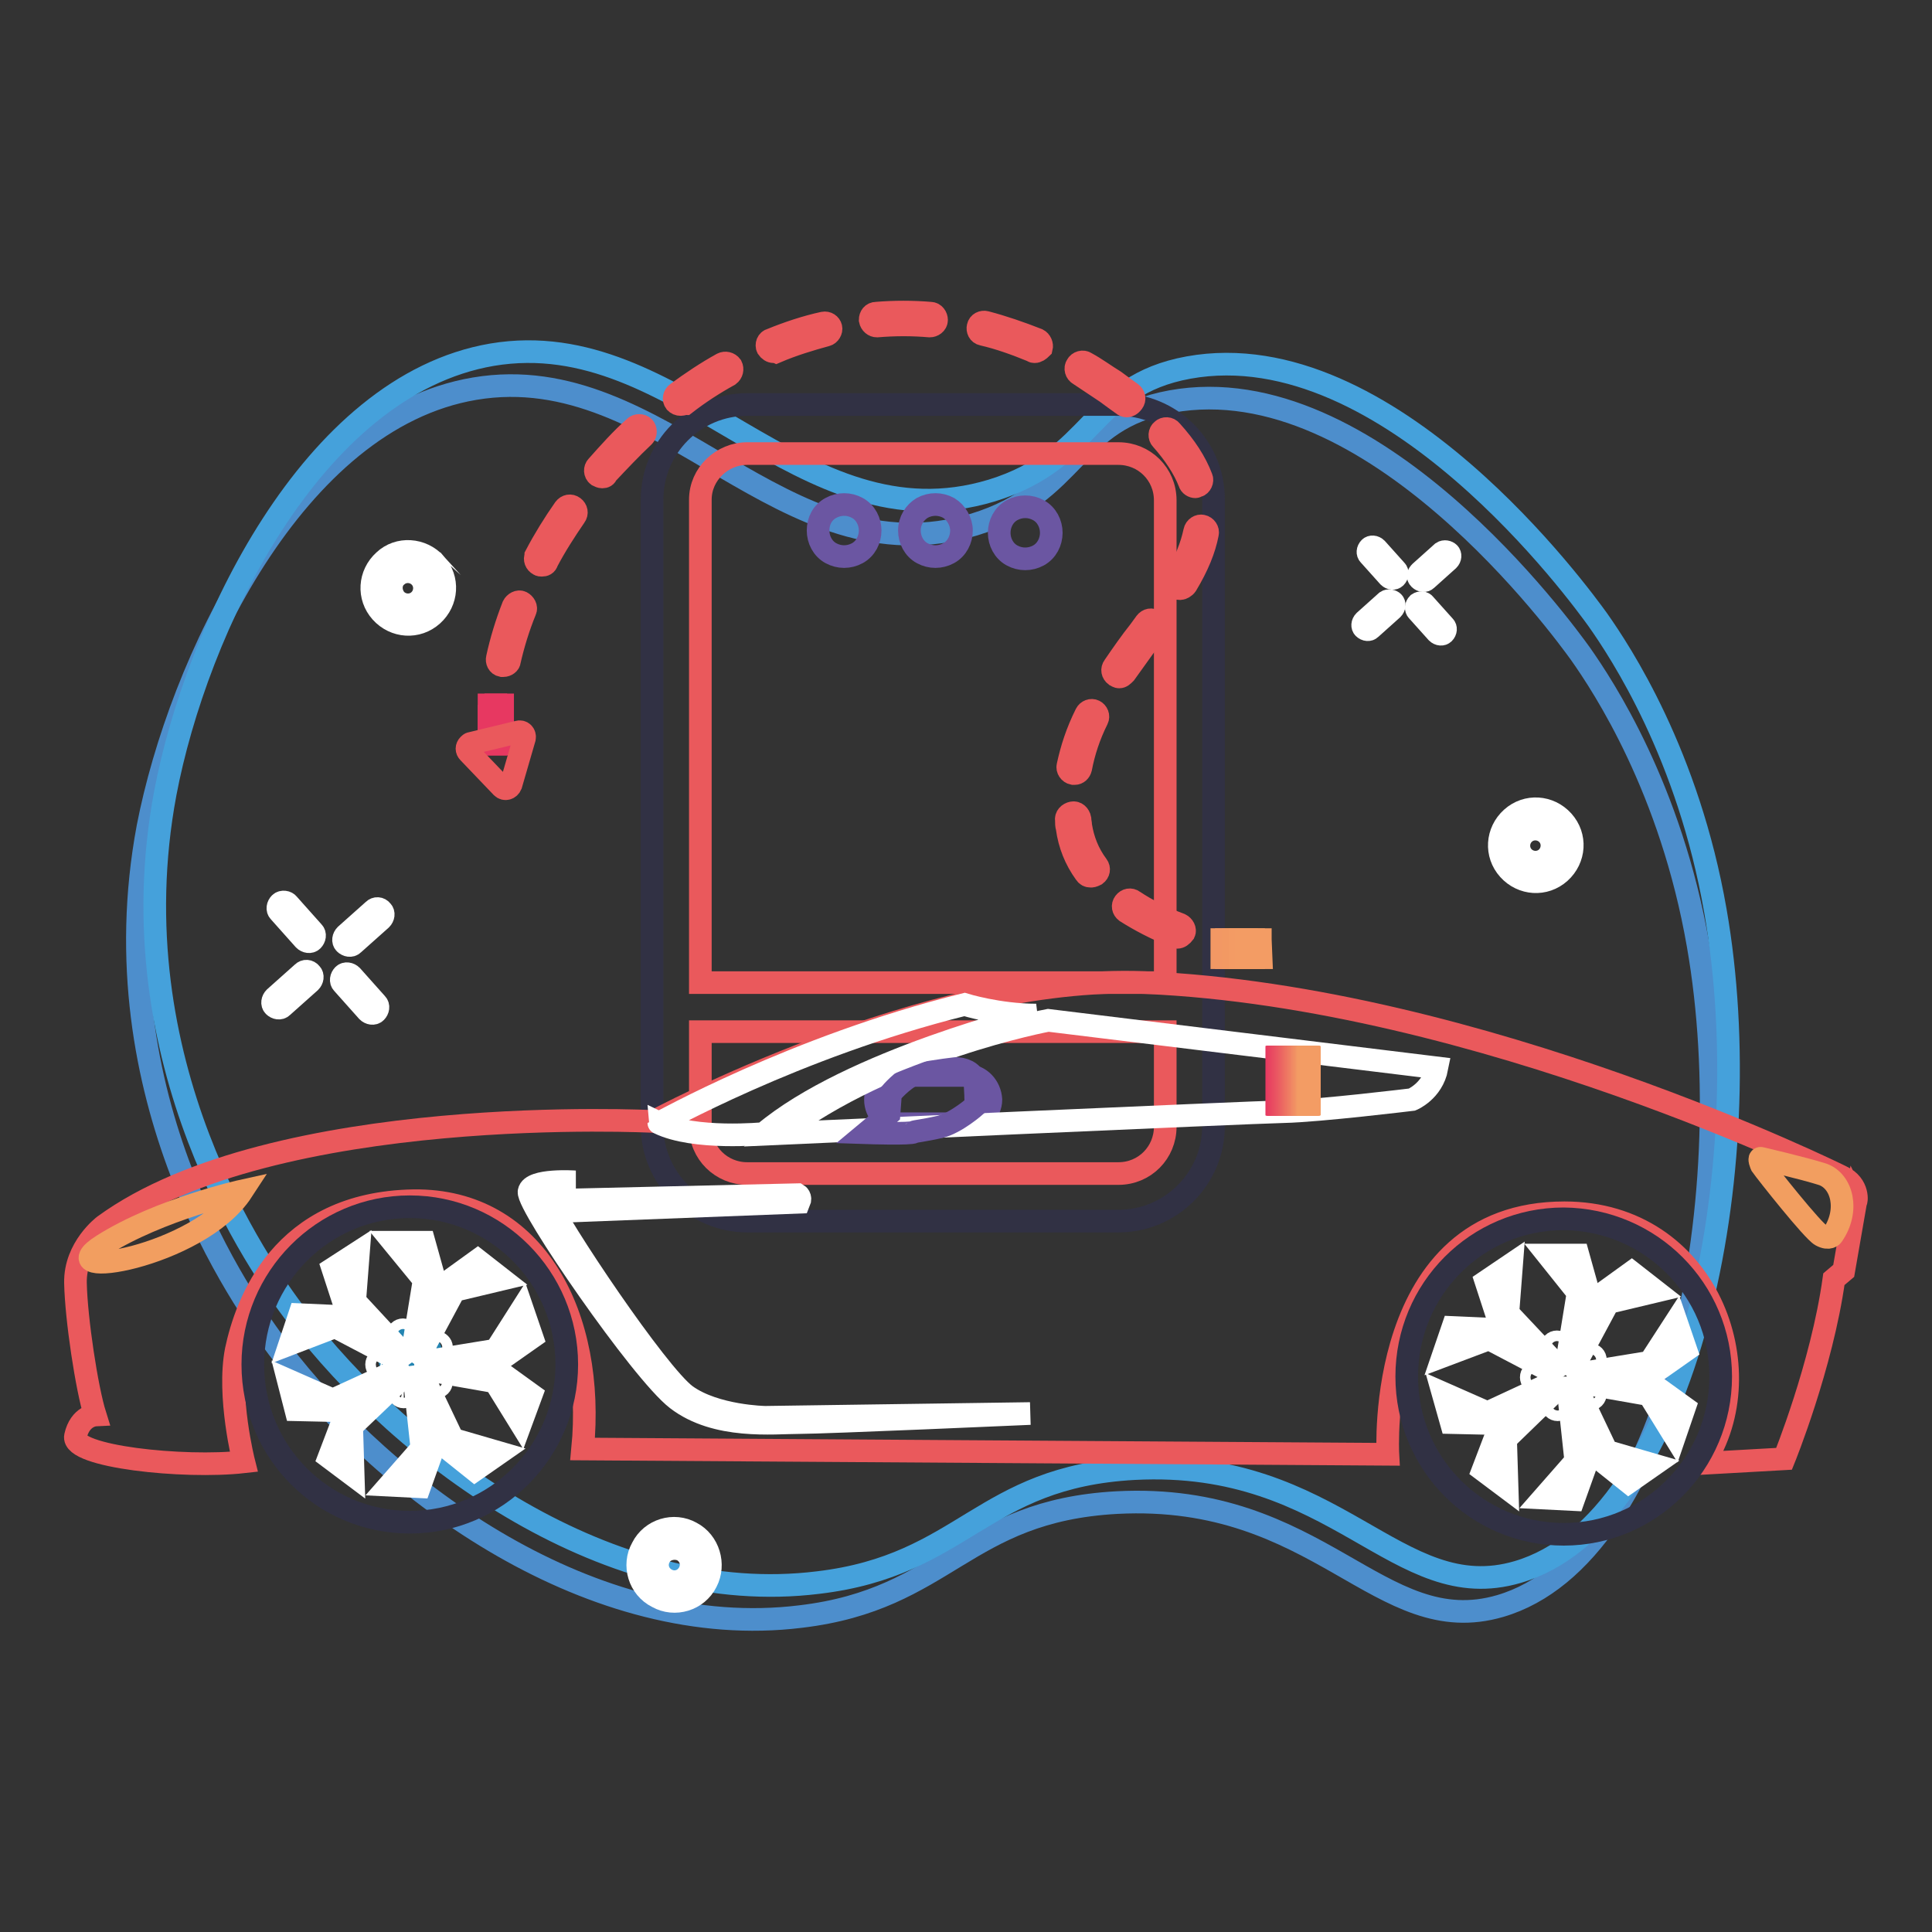 <?xml version="1.0" encoding="utf-8"?>
<!-- Svg Vector Icons : http://www.onlinewebfonts.com/icon -->
<!DOCTYPE svg PUBLIC "-//W3C//DTD SVG 1.1//EN" "http://www.w3.org/Graphics/SVG/1.1/DTD/svg11.dtd">
<svg version="1.1" xmlns="http://www.w3.org/2000/svg" xmlns:xlink="http://www.w3.org/1999/xlink" x="0px" y="0px" viewBox="0 0 256 256" enable-background="new 0 0 256 256" xml:space="preserve">
<rect x="0" y="0" width="256" height="256" fill="#333333" stroke="none"/>
<g> <path stroke-width="3" fill-opacity="0" stroke="#4d8ecc"  d="M198.8,212.8c-16,4.7-23.9-15.1-50.8-13.7c-20.3,1.1-22.5,12.8-41.9,15.1c-27.5,3.4-54.7-16.4-69.2-35.5 c-4.6-6.1-24-33.3-17.3-69.1C23.8,88,39,55.5,62.9,51.5c25-4.2,40.7,25.7,66.2,18c13.7-4.2,12.9-13.9,26.1-16.3 c26.6-4.8,52.1,30.5,54.2,33.4c3.1,4.4,12,17.9,15.6,38.6C231,159.5,221.3,206.2,198.8,212.8z"/> <path stroke-width="3" fill-opacity="0" stroke="#45a1db"  d="M201.1,208.3c-16,4.7-23.9-15.1-50.8-13.7c-20.3,1.1-22.5,12.8-41.9,15.1c-27.5,3.4-54.7-16.4-69.2-35.5 c-4.6-6.1-24-33.3-17.3-69.1C26,83.5,41.2,51.1,65.2,47c25-4.2,40.7,25.7,66.2,18c13.7-4.2,12.9-13.9,26.1-16.3 c26.6-4.8,52.1,30.5,54.2,33.4c3.1,4.4,12,17.9,15.6,38.6C233.3,155,223.6,201.7,201.1,208.3z"/> <path stroke-width="3" fill-opacity="0" stroke="#313144"  d="M148.2,53.6H99c-7,0-12.6,5.7-12.6,12.6v83c0,6.9,5.7,12.6,12.6,12.6h49.2c7,0,12.6-5.7,12.6-12.6V66.2 C160.8,59.2,155.2,53.6,148.2,53.6z"/> <path stroke-width="3" fill-opacity="0" stroke="#ea595c"  d="M99,60.1h49.2c3.4,0,6.2,2.7,6.2,6.2v63.9H92.8V66.2C92.8,62.8,95.7,60.1,99,60.1z M148.2,155.5H99 c-3.4,0-6.2-2.7-6.2-6.2v-12.6h61.6v12.6C154.4,152.7,151.7,155.5,148.2,155.5L148.2,155.5z"/> <path stroke-width="3" fill-opacity="0" stroke="#6b56a2"  d="M128.1,142.5h-8.9c-1.7,0-3.2,1.5-3.2,3.2c0,1.8,1.4,3.2,3.2,3.2h8.9c1.7,0,3.2-1.5,3.2-3.2 C131.2,144,129.9,142.5,128.1,142.5z M108.4,70.3c0,1.2,0.6,2.4,1.7,3s2.4,0.6,3.5,0c1.1-0.6,1.7-1.8,1.7-3c0-1.2-0.6-2.4-1.7-3 c-1.1-0.6-2.4-0.6-3.5,0C109,67.9,108.4,69,108.4,70.3z M120.5,70.3c0,1.2,0.6,2.4,1.7,3c1.1,0.6,2.4,0.6,3.5,0s1.7-1.8,1.7-3 c0-1.2-0.7-2.4-1.7-3c-1.1-0.6-2.4-0.6-3.5,0C121.2,67.9,120.5,69,120.5,70.3z M132.4,70.6c0,1.2,0.6,2.4,1.7,3 c1.1,0.6,2.4,0.6,3.5,0c1.1-0.6,1.7-1.8,1.7-3s-0.6-2.4-1.7-3c-1.1-0.6-2.4-0.6-3.5,0C133,68.2,132.4,69.4,132.4,70.6z"/> <path stroke-width="3" fill-opacity="0" stroke="#ea595c"  d="M244,155.9c0,0-47.9-23.8-92.3-25.7c-28.8-1.2-65.1,18.4-65.1,18.4s-50.3-2.6-72.8,13.8 c0,0-3.9,2.9-3.8,7.6c0.1,4.8,1.5,14,2.6,17.5c0,0-2,0.1-2.6,2.8c-0.6,2.7,14.3,4.3,22.3,3.4c0,0-2.2-8.7-1-14.8 c1.3-6.1,5.9-19.5,23.5-19.8c16.2-0.2,24.1,15.4,22.4,32.9l106.7,0.7c0,0-1.8-32,23.4-32c19,0,26.5,20.9,18.4,33.2l10.7-0.6 c0,0,5-12.3,6.6-23.8l1.3-1.1l1.6-9.2C246,159.4,246.4,157,244,155.9L244,155.9z"/> <path stroke-width="3" fill-opacity="0" stroke="#ffffff"  d="M190.4,141.5l-51.5-6.3c0,0-21,3.9-35.6,15c0,0,62.1-2.8,66.8-2.9c4.7-0.1,17-1.6,17-1.6 S189.8,144.6,190.4,141.5z"/> <path stroke-width="3" fill-opacity="0" stroke="#e73861"  d="M169.2,138.6L169.2,138.6l0,9.2h0V138.6z"/> <path stroke-width="3" fill-opacity="0" stroke="#e73861"  d="M169.2,138.6L169.2,138.6l0,9.2h0V138.6z"/> <path stroke-width="3" fill-opacity="0" stroke="#e73961"  d="M169.3,138.6L169.3,138.6l0,9.2h0V138.6z"/> <path stroke-width="3" fill-opacity="0" stroke="#e73961"  d="M169.3,138.6L169.3,138.6l0,9.2h0V138.6z"/> <path stroke-width="3" fill-opacity="0" stroke="#e73b61"  d="M169.3,138.6L169.3,138.6l0,9.2h0V138.6z"/> <path stroke-width="3" fill-opacity="0" stroke="#e83c61"  d="M169.4,138.6L169.4,138.6l0,9.2h0V138.6z"/> <path stroke-width="3" fill-opacity="0" stroke="#e83c61"  d="M169.4,138.6L169.4,138.6l0,9.2h0V138.6z"/> <path stroke-width="3" fill-opacity="0" stroke="#e83d61"  d="M169.5,138.6L169.5,138.6l0,9.2h0V138.6z"/> <path stroke-width="3" fill-opacity="0" stroke="#e83d61"  d="M169.5,138.6L169.5,138.6l0,9.2h0V138.6z"/> <path stroke-width="3" fill-opacity="0" stroke="#e83f61"  d="M169.5,138.6L169.5,138.6l0,9.2h0V138.6z"/> <path stroke-width="3" fill-opacity="0" stroke="#e84061"  d="M169.6,138.6L169.6,138.6l0,9.2h0V138.6z"/> <path stroke-width="3" fill-opacity="0" stroke="#e84061"  d="M169.6,138.6L169.6,138.6l0,9.2h0V138.6z"/> <path stroke-width="3" fill-opacity="0" stroke="#e84161"  d="M169.7,138.6L169.7,138.6l0,9.2h0V138.6z"/> <path stroke-width="3" fill-opacity="0" stroke="#e84161"  d="M169.7,138.6L169.7,138.6l0,9.2h0V138.6z"/> <path stroke-width="3" fill-opacity="0" stroke="#e84361"  d="M169.7,138.6L169.7,138.6l0,9.2h0V138.6z"/> <path stroke-width="3" fill-opacity="0" stroke="#e84461"  d="M169.8,138.6L169.8,138.6l0,9.2h0V138.6z"/> <path stroke-width="3" fill-opacity="0" stroke="#e84461"  d="M169.8,138.6L169.8,138.6l0,9.2h0V138.6z"/> <path stroke-width="3" fill-opacity="0" stroke="#e84561"  d="M169.8,138.6L169.8,138.6l0,9.2h0V138.6z"/> <path stroke-width="3" fill-opacity="0" stroke="#e84661"  d="M169.9,138.6L169.9,138.6l0,9.2h0V138.6z"/> <path stroke-width="3" fill-opacity="0" stroke="#e84661"  d="M169.9,138.6L169.9,138.6l0,9.2h0V138.6z"/> <path stroke-width="3" fill-opacity="0" stroke="#e84861"  d="M170,138.6L170,138.6l0,9.2h0V138.6z"/> <path stroke-width="3" fill-opacity="0" stroke="#e94962"  d="M170,138.6L170,138.6l0,9.2h0V138.6z"/> <path stroke-width="3" fill-opacity="0" stroke="#e94a61"  d="M170,138.6L170,138.6l0,9.2h0V138.6z"/> <path stroke-width="3" fill-opacity="0" stroke="#e94a61"  d="M170.1,138.6L170.1,138.6l0,9.2h0V138.6z"/> <path stroke-width="3" fill-opacity="0" stroke="#e94b62"  d="M170.1,138.6L170.1,138.6l0,9.2h0V138.6z"/> <path stroke-width="3" fill-opacity="0" stroke="#e94b61"  d="M170.1,138.6L170.1,138.6l0,9.2h0V138.6z"/> <path stroke-width="3" fill-opacity="0" stroke="#e94c62"  d="M170.2,138.6L170.2,138.6l0,9.2h0V138.6z"/> <path stroke-width="3" fill-opacity="0" stroke="#e94d61"  d="M170.2,138.6L170.2,138.6l0,9.2h0V138.6z"/> <path stroke-width="3" fill-opacity="0" stroke="#e94f62"  d="M170.3,138.6L170.3,138.6l0,9.2h0V138.6z"/> <path stroke-width="3" fill-opacity="0" stroke="#e94f62"  d="M170.3,138.6L170.3,138.6l0,9.2h0V138.6z"/> <path stroke-width="3" fill-opacity="0" stroke="#e95061"  d="M170.3,138.6L170.3,138.6l0,9.2h0V138.6z"/> <path stroke-width="3" fill-opacity="0" stroke="#e95162"  d="M170.4,138.6L170.4,138.6l0,9.2h0V138.6z"/> <path stroke-width="3" fill-opacity="0" stroke="#e95262"  d="M170.4,138.6L170.4,138.6l0,9.2h0V138.6z"/> <path stroke-width="3" fill-opacity="0" stroke="#e95262"  d="M170.5,138.6L170.5,138.6l0,9.2h0V138.6z"/> <path stroke-width="3" fill-opacity="0" stroke="#e95361"  d="M170.5,138.6L170.5,138.6l0,9.2h0V138.6z"/> <path stroke-width="3" fill-opacity="0" stroke="#ea5462"  d="M170.5,138.6L170.5,138.6l0,9.2h0V138.6z"/> <path stroke-width="3" fill-opacity="0" stroke="#ea5561"  d="M170.6,138.6L170.6,138.6l0,9.2h0V138.6z"/> <path stroke-width="3" fill-opacity="0" stroke="#ea5662"  d="M170.6,138.6L170.6,138.6l0,9.2h0V138.6z"/> <path stroke-width="3" fill-opacity="0" stroke="#ea5661"  d="M170.6,138.6L170.6,138.6l0,9.2h0V138.6z"/> <path stroke-width="3" fill-opacity="0" stroke="#ea5761"  d="M170.7,138.6L170.7,138.6l0,9.2h0V138.6z"/> <path stroke-width="3" fill-opacity="0" stroke="#ea5862"  d="M170.7,138.6L170.7,138.6l0,9.2h0V138.6z"/> <path stroke-width="3" fill-opacity="0" stroke="#ea5962"  d="M170.8,138.6L170.8,138.6l0,9.2h0V138.6z"/> <path stroke-width="3" fill-opacity="0" stroke="#ea5a62"  d="M170.8,138.6L170.8,138.6l0,9.2h0V138.6z"/> <path stroke-width="3" fill-opacity="0" stroke="#ea5a61"  d="M170.9,138.6L170.9,138.6l0,9.2h0V138.6z"/> <path stroke-width="3" fill-opacity="0" stroke="#ea5b62"  d="M170.9,138.6L170.9,138.6l0,9.2h0V138.6z"/> <path stroke-width="3" fill-opacity="0" stroke="#ea5c61"  d="M170.9,138.6L170.9,138.6l0,9.2h0V138.6z"/> <path stroke-width="3" fill-opacity="0" stroke="#ea5d62"  d="M170.9,138.6L170.9,138.6l0,9.2h0V138.6z"/> <path stroke-width="3" fill-opacity="0" stroke="#ea5e61"  d="M171,138.6L171,138.6l0,9.2h0V138.6z"/> <path stroke-width="3" fill-opacity="0" stroke="#ea5f62"  d="M171,138.6L171,138.6l0,9.2h0V138.6z"/> <path stroke-width="3" fill-opacity="0" stroke="#eb6062"  d="M171.1,138.6L171.1,138.6l0,9.2h0V138.6z"/> <path stroke-width="3" fill-opacity="0" stroke="#eb6162"  d="M171.1,138.6L171.1,138.6l0,9.2h0V138.6z"/> <path stroke-width="3" fill-opacity="0" stroke="#eb6262"  d="M171.1,138.6L171.1,138.6l0,9.2h0V138.6z"/> <path stroke-width="3" fill-opacity="0" stroke="#eb6262"  d="M171.2,138.6L171.2,138.6l0,9.2h0V138.6z"/> <path stroke-width="3" fill-opacity="0" stroke="#eb6362"  d="M171.2,138.6L171.2,138.6l0,9.2h0V138.6z"/> <path stroke-width="3" fill-opacity="0" stroke="#eb6462"  d="M171.3,138.6L171.3,138.6l0,9.2h0V138.6z"/> <path stroke-width="3" fill-opacity="0" stroke="#eb6562"  d="M171.3,138.6L171.3,138.6l0,9.2h0V138.6z"/> <path stroke-width="3" fill-opacity="0" stroke="#eb6762"  d="M171.3,138.6L171.3,138.6l0,9.2h0V138.6z"/> <path stroke-width="3" fill-opacity="0" stroke="#ec6862"  d="M171.4,138.6L171.4,138.6l0,9.2h0V138.6z"/> <path stroke-width="3" fill-opacity="0" stroke="#ec6962"  d="M171.4,138.6L171.4,138.6l0,9.2h0V138.6z"/> <path stroke-width="3" fill-opacity="0" stroke="#ec6a62"  d="M171.4,138.6L171.4,138.6l0,9.2h0V138.6z"/> <path stroke-width="3" fill-opacity="0" stroke="#ec6b62"  d="M171.5,138.6L171.5,138.6l0,9.2h0V138.6z"/> <path stroke-width="3" fill-opacity="0" stroke="#ec6c62"  d="M171.5,138.6L171.5,138.6l0,9.2h0V138.6z"/> <path stroke-width="3" fill-opacity="0" stroke="#ec6d62"  d="M171.6,138.6L171.6,138.6l0,9.2h0V138.6z"/> <path stroke-width="3" fill-opacity="0" stroke="#ec6d62"  d="M171.6,138.6L171.6,138.6l0,9.2h0V138.6z"/> <path stroke-width="3" fill-opacity="0" stroke="#ec6d62"  d="M171.7,138.6L171.7,138.6l0,9.2h0V138.6z"/> <path stroke-width="3" fill-opacity="0" stroke="#ec6e62"  d="M171.7,138.6L171.7,138.6l0,9.2h0V138.6z"/> <path stroke-width="3" fill-opacity="0" stroke="#ec6f62"  d="M171.7,138.6L171.7,138.6l0,9.2h0V138.6z"/> <path stroke-width="3" fill-opacity="0" stroke="#ed7162"  d="M171.7,138.6L171.7,138.6l0,9.2h0V138.6z"/> <path stroke-width="3" fill-opacity="0" stroke="#ed7262"  d="M171.8,138.6L171.8,138.6l0,9.2h0V138.6z"/> <path stroke-width="3" fill-opacity="0" stroke="#ed7362"  d="M171.8,138.6L171.8,138.6l0,9.2h0V138.6z"/> <path stroke-width="3" fill-opacity="0" stroke="#ed7462"  d="M171.9,138.6L171.9,138.6l0,9.2h0V138.6z"/> <path stroke-width="3" fill-opacity="0" stroke="#ed7562"  d="M171.9,138.6L171.9,138.6l0,9.2h0V138.6z"/> <path stroke-width="3" fill-opacity="0" stroke="#ed7662"  d="M172,138.6L172,138.6l0,9.2h0V138.6z"/> <path stroke-width="3" fill-opacity="0" stroke="#ed7762"  d="M172,138.6L172,138.6l0,9.2h0V138.6z"/> <path stroke-width="3" fill-opacity="0" stroke="#ed7763"  d="M172,138.6L172,138.6l0,9.2h0V138.6z"/> <path stroke-width="3" fill-opacity="0" stroke="#ed7862"  d="M172.1,138.6L172.1,138.6l0,9.2h0V138.6z"/> <path stroke-width="3" fill-opacity="0" stroke="#ee7963"  d="M172.1,138.6L172.1,138.6l0,9.2h0V138.6z"/> <path stroke-width="3" fill-opacity="0" stroke="#ee7a63"  d="M172.1,138.6L172.1,138.6l0,9.2h0V138.6z"/> <path stroke-width="3" fill-opacity="0" stroke="#ee7b63"  d="M172.2,138.6L172.2,138.6l0,9.2h0V138.6z"/> <path stroke-width="3" fill-opacity="0" stroke="#ee7c63"  d="M172.2,138.6L172.2,138.6l0,9.2h0V138.6z"/> <path stroke-width="3" fill-opacity="0" stroke="#ee7d63"  d="M172.3,138.6L172.3,138.6l0,9.2h0V138.6z"/> <path stroke-width="3" fill-opacity="0" stroke="#ee7e63"  d="M172.3,138.6L172.3,138.6l0,9.2h0V138.6z"/> <path stroke-width="3" fill-opacity="0" stroke="#ee7f63"  d="M172.3,138.6L172.3,138.6l0,9.2h0V138.6z"/> <path stroke-width="3" fill-opacity="0" stroke="#ef8063"  d="M172.4,138.6L172.4,138.6l0,9.2h0V138.6z"/> <path stroke-width="3" fill-opacity="0" stroke="#ef8063"  d="M172.4,138.6L172.4,138.6l0,9.2h0V138.6z"/> <path stroke-width="3" fill-opacity="0" stroke="#ef8163"  d="M172.5,138.6L172.5,138.6l0,9.2h0V138.6z"/> <path stroke-width="3" fill-opacity="0" stroke="#ef8363"  d="M172.5,138.6L172.5,138.6l0,9.2h0V138.6z"/> <path stroke-width="3" fill-opacity="0" stroke="#ef8463"  d="M172.5,138.6L172.5,138.6l0,9.2h0V138.6z"/> <path stroke-width="3" fill-opacity="0" stroke="#ef8563"  d="M172.6,138.6L172.6,138.6l0,9.2h0V138.6z"/> <path stroke-width="3" fill-opacity="0" stroke="#ef8663"  d="M172.6,138.6L172.6,138.6l0,9.2h0V138.6z"/> <path stroke-width="3" fill-opacity="0" stroke="#f08763"  d="M172.6,138.6L172.6,138.6l0,9.2h0V138.6z"/> <path stroke-width="3" fill-opacity="0" stroke="#f08864"  d="M172.7,138.6L172.7,138.6l0,9.2h0V138.6z"/> <path stroke-width="3" fill-opacity="0" stroke="#f08964"  d="M172.7,138.6L172.7,138.6l0,9.2h0V138.6z"/> <path stroke-width="3" fill-opacity="0" stroke="#f08a64"  d="M172.8,138.6L172.8,138.6l0,9.2h0V138.6z"/> <path stroke-width="3" fill-opacity="0" stroke="#f08b64"  d="M172.8,138.6L172.8,138.6l0,9.2h0V138.6z"/> <path stroke-width="3" fill-opacity="0" stroke="#f08c63"  d="M172.8,138.6L172.8,138.6l0,9.2h0V138.6z"/> <path stroke-width="3" fill-opacity="0" stroke="#f08d64"  d="M172.9,138.6L172.9,138.6l0,9.2h0V138.6z"/> <path stroke-width="3" fill-opacity="0" stroke="#f18e64"  d="M172.9,138.6L172.9,138.6l0,9.2h0V138.6z"/> <path stroke-width="3" fill-opacity="0" stroke="#f18e63"  d="M172.9,138.6L172.9,138.6l0,9.2h0V138.6z"/> <path stroke-width="3" fill-opacity="0" stroke="#f18f64"  d="M173,138.6L173,138.6l0,9.2h0V138.6z"/> <path stroke-width="3" fill-opacity="0" stroke="#f19063"  d="M173,138.6L173,138.6l0,9.2h0V138.6z"/> <path stroke-width="3" fill-opacity="0" stroke="#f19264"  d="M173.1,138.6L173.1,138.6l0,9.2h0V138.6z"/> <path stroke-width="3" fill-opacity="0" stroke="#f19364"  d="M173.1,138.6L173.1,138.6l0,9.2h0V138.6z"/> <path stroke-width="3" fill-opacity="0" stroke="#f19364"  d="M173.1,138.6L173.1,138.6l0,9.2h0V138.6z"/> <path stroke-width="3" fill-opacity="0" stroke="#f19464"  d="M173.2,138.6L173.2,138.6l0,9.2h0V138.6z"/> <path stroke-width="3" fill-opacity="0" stroke="#f29564"  d="M173.2,138.6L173.2,138.6l0,9.2h0V138.6z"/> <path stroke-width="3" fill-opacity="0" stroke="#f29764"  d="M173.3,138.6L173.3,138.6l0,9.2h0V138.6z"/> <path stroke-width="3" fill-opacity="0" stroke="#f29864"  d="M173.3,138.6L173.3,138.6l0,9.2h0V138.6z"/> <path stroke-width="3" fill-opacity="0" stroke="#f29864"  d="M173.3,138.6L173.3,138.6l0,9.2h0V138.6z"/> <path stroke-width="3" fill-opacity="0" stroke="#f29963"  d="M173.4,138.6L173.4,138.6l0,9.2h0V138.6z"/> <path stroke-width="3" fill-opacity="0" stroke="#f39b64"  d="M173.4,138.6L173.4,138.6l0,9.2h0V138.6z"/> <path stroke-width="3" fill-opacity="0" stroke="#f39c64"  d="M173.4,138.6L173.4,138.6l0,9.2h0V138.6z"/> <path stroke-width="3" fill-opacity="0" stroke="#f39c64"  d="M173.5,138.6L173.5,138.6l0,9.2h0V138.6z"/> <path stroke-width="3" fill-opacity="0" stroke="#6b56a2"  d="M114.8,150.1l3-2.5l0.2-2.7c0,0,1.6-1.9,3.1-2.5c0,0,4.3-0.7,5.4-0.8c1.1-0.1,2.4,0.5,2.6,1.4 s0.2,3.5,0.2,3.5s-2.6,2.3-4.7,2.8c-2.1,0.5-3.4,0.6-3.5,0.7C120.8,150.3,114.8,150.1,114.8,150.1z"/> <path stroke-width="3" fill-opacity="0" stroke="#f29e60"  d="M233.4,153.5c0,0,5.6,1.3,8.1,2.1c2.6,0.9,3.6,4.8,1.3,8.1c0,0-0.4,0.6-1.5,0c-1.1-0.6-7.2-8.3-7.9-9.3 C233.4,154.4,232.9,153.3,233.4,153.5L233.4,153.5z"/> <path stroke-width="3" fill-opacity="0" stroke="#ffffff"  d="M76.2,156.6c0,0-5.8-0.4-6.1,1.3c-0.3,1.8,14.9,23.9,19.6,27.5c5.2,4,12.8,3.1,16.2,3.1 c3.4,0,30.6-1.2,30.6-1.2l-35.1,0.5c0,0-6.6-0.1-10.5-2.9c-3.8-2.8-16.9-22.3-18.7-26.5C72.3,158.4,72,156.9,76.2,156.6z"/> <path stroke-width="3" fill-opacity="0" stroke="#ffffff"  d="M71.4,159.1l34.3-0.8c0,0,0.5,0.3,0.2,1l-33.8,1.3L71.4,159.1z"/> <path stroke-width="3" fill-opacity="0" stroke="#f29e60"  d="M32.1,157.8c0,0-10.9,2.4-18.5,7.2C6,169.8,26.3,166.7,32.1,157.8z"/> <path stroke-width="3" fill-opacity="0" stroke="#ffffff"  d="M127.8,133.1c0,0,4.5,1.4,9.5,1.4c0,0-24.6,6-36.1,15.7c0,0-9.2,0.9-13.9-1.4 C87.3,148.9,105.2,138.7,127.8,133.1z"/> <path stroke-width="3" fill-opacity="0" stroke="#2485b2"  d="M54.4,182.6c-1.5,0-2.8-1.3-2.8-2.8c0-1.5,1.3-2.8,2.8-2.8s2.8,1.3,2.8,2.8C57.2,181.4,56,182.6,54.4,182.6 z M54.4,177.8c-1.1,0-2.1,0.9-2.1,2.1c0,1.1,0.9,2.1,2.1,2.1s2.1-0.9,2.1-2.1C56.5,178.7,55.5,177.8,54.4,177.8z"/> <path stroke-width="3" fill-opacity="0" stroke="#313144"  d="M75.1,180.8c0,11.5-9.3,20.9-20.8,20.9c-11.5,0-20.8-9.3-20.8-20.9c0-11.5,9.3-20.9,20.8-20.9 C65.8,159.9,75.1,169.3,75.1,180.8z"/> <path stroke-width="3" fill-opacity="0" stroke="#ffffff"  d="M54.7,178.8l1.5-9.2l-4.1-5h4.1l1.2,4.3l-2.1,10.3L54.7,178.8z"/> <path stroke-width="3" fill-opacity="0" stroke="#ffffff"  d="M55.8,179.2l4.4-8.2l6.3-1.5l-3.2-2.5l-3.6,2.6l-4.6,9.4L55.8,179.2z M56.5,180.4l9.2-1.5l3.5-5.5l1.3,3.8 l-3.7,2.6l-10.4,1.3L56.5,180.4z"/> <path stroke-width="3" fill-opacity="0" stroke="#ffffff"  d="M56.5,181.5l9.1,1.6l3.4,5.5l1.4-3.8l-3.6-2.6l-10.4-1.4L56.5,181.5z M56,182.3l4,8.4l6.2,1.8l-3.3,2.3 l-3.5-2.8l-4.2-9.6L56,182.3z"/> <path stroke-width="3" fill-opacity="0" stroke="#ffffff"  d="M54.9,182.7l1,9.2l-4.3,4.9l4,0.2l1.5-4.2l-1.6-10.4L54.9,182.7z M52.6,180.1l-8.2-4.3l-6,2.3l1.3-3.9 l4.5,0.2l9.1,5.2L52.6,180.1z"/> <path stroke-width="3" fill-opacity="0" stroke="#ffffff"  d="M53.3,179.2l-6.3-6.8l0.5-6.5l-3.4,2.2l1.4,4.3l7.5,7.3L53.3,179.2z M53.3,182.6l-6.7,6.4l0.2,6.5l-3.2-2.4 l1.6-4.2l7.8-6.9L53.3,182.6z"/> <path stroke-width="3" fill-opacity="0" stroke="#ffffff"  d="M52.6,181.6l-8.5,3.9l-5.9-2.6l1,3.9l4.5,0.1l9.3-4.8L52.6,181.6z M54.1,176.9c0,0.4-0.3,0.7-0.7,0.7 c-0.4,0-0.7-0.3-0.7-0.7c0-0.4,0.3-0.7,0.7-0.7C53.7,176.2,54.1,176.5,54.1,176.9z M58.5,178.5c0,0.4-0.3,0.7-0.7,0.7 c-0.4,0-0.7-0.3-0.7-0.7c0-0.4,0.3-0.7,0.7-0.7C58.2,177.9,58.5,178.2,58.5,178.5z M58.5,183.1c0,0.4-0.3,0.7-0.7,0.7 c-0.4,0-0.7-0.3-0.7-0.7c0-0.4,0.3-0.7,0.7-0.7C58.2,182.4,58.5,182.7,58.5,183.1z M54.2,184.4c0,0.4-0.3,0.7-0.7,0.7 c-0.4,0-0.7-0.3-0.7-0.7c0-0.4,0.3-0.7,0.7-0.7C53.9,183.8,54.2,184.1,54.2,184.4z M51.3,180.8c0,0.4-0.3,0.7-0.7,0.7 c-0.4,0-0.7-0.3-0.7-0.7c0-0.4,0.3-0.7,0.7-0.7C51,180.2,51.3,180.5,51.3,180.8z"/> <path stroke-width="3" fill-opacity="0" stroke="#313144"  d="M228,182.4c0,11.5-9.3,20.9-20.8,20.9c-11.5,0-20.8-9.3-20.8-20.9s9.3-20.9,20.8-20.9 C218.7,161.6,228,170.9,228,182.4z"/> <path stroke-width="3" fill-opacity="0" stroke="#ffffff"  d="M207.6,180.5l1.5-9.2l-4-5h4l1.2,4.3l-2.1,10.3L207.6,180.5z"/> <path stroke-width="3" fill-opacity="0" stroke="#ffffff"  d="M208.7,180.8l4.4-8.2l6.3-1.5l-3.2-2.5l-3.6,2.6l-4.6,9.4L208.7,180.8z M209.4,182l9.2-1.5l3.5-5.4l1.3,3.8 l-3.7,2.6l-10.4,1.3L209.4,182z"/> <path stroke-width="3" fill-opacity="0" stroke="#ffffff"  d="M209.4,183.2l9.1,1.6l3.4,5.5l1.3-3.8l-3.6-2.6l-10.4-1.4L209.4,183.2z M208.9,183.9l4,8.4l6.2,1.8 l-3.3,2.3l-3.5-2.8l-4.1-9.7L208.9,183.9z"/> <path stroke-width="3" fill-opacity="0" stroke="#ffffff"  d="M207.8,184.3l1,9.3l-4.3,4.9l4,0.2l1.5-4.2l-1.6-10.4L207.8,184.3z M205.5,181.7l-8.2-4.3l-6.1,2.3l1.3-3.8 l4.5,0.2l9.1,5.2L205.5,181.7z"/> <path stroke-width="3" fill-opacity="0" stroke="#ffffff"  d="M206.2,180.8l-6.4-6.8l0.5-6.5l-3.4,2.3l1.4,4.3l7.5,7.3L206.2,180.8z M206.2,184.2l-6.7,6.5l0.2,6.5 l-3.2-2.4l1.6-4.2l7.8-7L206.2,184.2z"/> <path stroke-width="3" fill-opacity="0" stroke="#ffffff"  d="M205.5,183.3l-8.4,3.9l-5.9-2.6l1.1,3.9l4.5,0.1l9.3-4.8L205.5,183.3z M207,178.5c0,0.4-0.3,0.7-0.7,0.7 c-0.4,0-0.7-0.3-0.7-0.7s0.3-0.7,0.7-0.7C206.7,177.8,207,178.1,207,178.5z M211.4,180.2c0,0.4-0.3,0.7-0.7,0.7 c-0.4,0-0.7-0.3-0.7-0.7s0.3-0.7,0.7-0.7C211.1,179.5,211.4,179.8,211.4,180.2z M211.4,184.7c0,0.4-0.3,0.7-0.7,0.7 c-0.4,0-0.7-0.3-0.7-0.7c0-0.4,0.3-0.7,0.7-0.7C211.1,184,211.4,184.3,211.4,184.7z M207.1,186.1c0,0.4-0.3,0.7-0.7,0.7 c-0.4,0-0.7-0.3-0.7-0.7c0-0.4,0.3-0.7,0.7-0.7C206.8,185.4,207.1,185.7,207.1,186.1z M204.3,182.5c0,0.4-0.3,0.7-0.7,0.7 c-0.4,0-0.7-0.3-0.7-0.7c0-0.4,0.3-0.7,0.7-0.7C203.9,181.8,204.3,182.1,204.3,182.5z"/> <path stroke-width="3" fill-opacity="0" stroke="#e73861"  d="M64.8,93.4L64.8,93.4l0,5.2h0V93.4z"/> <path stroke-width="3" fill-opacity="0" stroke="#e73861"  d="M64.8,93.4h0.9v5.2h-0.9V93.4z"/> <path stroke-width="3" fill-opacity="0" stroke="#e73861"  d="M65.7,93.4h0.9v5.2h-0.9V93.4z"/> <path stroke-width="3" fill-opacity="0" stroke="#ea595c"  d="M156,124.2c-0.1,0-0.2,0-0.3-0.1c-2.5-1-4.6-2.1-6.5-3.3c-0.4-0.3-0.5-0.8-0.2-1.2c0.3-0.4,0.8-0.5,1.2-0.2 c1.8,1.2,3.8,2.2,6.2,3.1c0.4,0.2,0.7,0.7,0.5,1.1C156.6,124,156.3,124.2,156,124.2L156,124.2z M144.5,116.1 c-0.3,0-0.5-0.1-0.7-0.4c-1.3-1.8-2.1-3.8-2.4-6c-0.1-0.3-0.1-0.7-0.1-1c-0.1-0.5,0.3-0.9,0.8-1c0.5-0.1,0.9,0.3,1,0.8 c0,0.3,0.1,0.6,0.1,0.9c0.3,1.9,1,3.7,2.2,5.3c0.3,0.4,0.2,0.9-0.2,1.2C144.8,116.1,144.7,116.1,144.5,116.1L144.5,116.1z  M142.4,102.5c-0.1,0-0.1,0-0.2,0c-0.5-0.1-0.8-0.6-0.7-1c0.5-2.3,1.2-4.5,2.4-6.9c0.2-0.4,0.7-0.6,1.1-0.4 c0.4,0.2,0.6,0.7,0.4,1.1c-1.1,2.2-1.8,4.4-2.2,6.5C143.1,102.2,142.8,102.5,142.4,102.5L142.4,102.5z M148.3,89.7 c-0.2,0-0.3-0.1-0.5-0.2c-0.4-0.3-0.5-0.8-0.2-1.2c1.1-1.6,2.2-3.2,3.4-4.7l0.8-1.1c0.3-0.4,0.8-0.5,1.2-0.2 c0.4,0.3,0.5,0.8,0.2,1.2l-0.8,1.1c-1.1,1.5-2.2,3.1-3.3,4.6C148.8,89.5,148.6,89.7,148.3,89.7L148.3,89.7z M66.7,88.2 c-0.1,0-0.1,0-0.2,0c-0.5-0.1-0.7-0.6-0.6-1c0.5-2.3,1.2-4.6,2.1-6.9c0.2-0.4,0.7-0.7,1.1-0.5c0.4,0.2,0.7,0.7,0.5,1.1 c-0.9,2.2-1.6,4.5-2.1,6.7C67.5,87.9,67.1,88.2,66.7,88.2z M156.4,78c-0.2,0-0.3,0-0.4-0.1c-0.4-0.2-0.6-0.8-0.3-1.2 c1.4-2.3,2.2-4.4,2.6-6.3c0.1-0.5,0.6-0.8,1-0.7c0.5,0.1,0.8,0.6,0.7,1c-0.4,2.1-1.3,4.3-2.8,6.8C157,77.8,156.6,78,156.4,78 L156.4,78z M71.8,74.9c-0.1,0-0.3,0-0.4-0.1c-0.4-0.2-0.6-0.7-0.4-1.1c0,0,0,0,0-0.1c1.1-2.1,2.4-4.2,3.8-6.2 c0.3-0.4,0.8-0.5,1.2-0.2c0.4,0.3,0.5,0.8,0.2,1.2c-1.3,1.9-2.6,3.9-3.7,6C72.4,74.8,72.1,74.9,71.8,74.9z M158.4,64.5 c-0.3,0-0.7-0.2-0.8-0.6c-0.7-1.8-2-3.8-3.7-5.7c-0.3-0.3-0.3-0.9,0.1-1.2c0.3-0.3,0.9-0.3,1.2,0.1c1.9,2.1,3.2,4.1,4,6.2 c0.2,0.4-0.1,1-0.5,1.1C158.6,64.4,158.5,64.5,158.4,64.5L158.4,64.5z M79.8,63.2c-0.2,0-0.4-0.1-0.6-0.2c-0.4-0.3-0.4-0.9-0.1-1.2 c1.6-1.8,3.2-3.6,5-5.2c0.3-0.3,0.9-0.3,1.2,0c0.3,0.3,0.3,0.9,0,1.2c-1.7,1.6-3.3,3.3-4.9,5C80.3,63.1,80.1,63.2,79.8,63.2z  M149.3,53.8c-0.2,0-0.4-0.1-0.5-0.2c-0.7-0.5-1.4-1-2.2-1.6c-1.2-0.8-2.4-1.6-3.6-2.4c-0.4-0.2-0.6-0.8-0.3-1.2 c0.2-0.4,0.8-0.6,1.2-0.3c1.3,0.7,2.5,1.6,3.8,2.4c0.8,0.6,1.5,1.1,2.2,1.6c0.4,0.3,0.5,0.8,0.2,1.2 C149.8,53.7,149.5,53.8,149.3,53.8z M90.2,53.6c-0.3,0-0.5-0.1-0.7-0.3c-0.3-0.4-0.2-0.9,0.2-1.2c1.9-1.4,4-2.8,6-3.9 c0.4-0.2,0.9-0.1,1.2,0.3c0.2,0.4,0.1,0.9-0.3,1.2c-2,1.1-4,2.4-5.8,3.8C90.6,53.5,90.4,53.6,90.2,53.6z M137.1,46.6 c-0.1,0-0.2,0-0.3-0.1c-2.2-0.9-4.4-1.7-6.6-2.2c-0.5-0.1-0.7-0.6-0.6-1c0.1-0.5,0.6-0.7,1-0.6c2.3,0.6,4.6,1.4,6.9,2.3 c0.4,0.2,0.6,0.7,0.5,1.1C137.7,46.4,137.4,46.6,137.1,46.6L137.1,46.6z M102.5,46.6c-0.3,0-0.6-0.2-0.8-0.5c-0.2-0.4,0-1,0.5-1.1 c2.2-0.9,4.6-1.7,6.9-2.2c0.5-0.1,0.9,0.2,1,0.6s-0.2,0.9-0.6,1c-2.2,0.6-4.5,1.3-6.6,2.2C102.7,46.5,102.6,46.6,102.5,46.6z  M116.2,43.2c-0.4,0-0.8-0.3-0.9-0.8c0-0.5,0.3-0.9,0.8-0.9c2.4-0.2,4.8-0.2,7.2,0c0.5,0,0.8,0.5,0.8,0.9c0,0.5-0.5,0.8-0.9,0.8 C120.9,43,118.6,43,116.2,43.2L116.2,43.2z"/> <path stroke-width="3" fill-opacity="0" stroke="#f29864"  d="M161.9,124.5h0.6v2.4h-0.6V124.5z"/> <path stroke-width="3" fill-opacity="0" stroke="#f29864"  d="M162.5,124.5h0.9v2.4h-0.9V124.5z"/> <path stroke-width="3" fill-opacity="0" stroke="#f29963"  d="M163.4,124.5h0.9v2.4h-0.9V124.5z"/> <path stroke-width="3" fill-opacity="0" stroke="#f39b64"  d="M164.3,124.5h0.9v2.4h-0.9V124.5z"/> <path stroke-width="3" fill-opacity="0" stroke="#f39c64"  d="M165.2,124.5h0.9v2.4h-0.9V124.5z"/> <path stroke-width="3" fill-opacity="0" stroke="#f39c64"  d="M166.1,124.5h0.9v2.4h-0.9V124.5z M167,124.5L167,124.5l0.1,2.4H167V124.5z"/> <path stroke-width="3" fill-opacity="0" stroke="#ea595c"  d="M69.5,97.8l-1.8,6.2c-0.2,0.5-0.8,0.7-1.2,0.3l-4.4-4.6c-0.3-0.3-0.3-0.7,0-1c0.1-0.1,0.2-0.2,0.3-0.2 l6.2-1.5C69.2,96.8,69.6,97.3,69.5,97.8z"/> <path stroke-width="3" fill-opacity="0" stroke="#ffffff"  d="M93.6,209.6c-1.2,2.4-4.2,3.3-6.5,2c-2.4-1.2-3.3-4.2-2-6.5c1.2-2.4,4.2-3.3,6.5-2 C93.9,204.3,94.8,207.3,93.6,209.6L93.6,209.6L93.6,209.6z M87.4,206.3c-0.6,1.1-0.2,2.4,0.9,3c1.1,0.6,2.4,0.2,3-0.9 c0.6-1.1,0.2-2.4-0.9-3C89.3,204.9,87.9,205.3,87.4,206.3z"/> <path stroke-width="3" fill-opacity="0" stroke="#ffffff"  d="M207.1,108.8c1.8,2,1.6,5-0.4,6.8c-2,1.8-5,1.6-6.8-0.4c-1.8-2-1.6-5,0.4-6.8 C202.3,106.6,205.3,106.8,207.1,108.8C207.1,108.8,207.1,108.8,207.1,108.8z M201.8,113.5c0.8,0.9,2.2,1,3.1,0.2 c0.9-0.8,1-2.2,0.2-3.1c-0.8-0.9-2.2-1-3.1-0.2C201.1,111.2,201,112.6,201.8,113.5z"/> <path stroke-width="3" fill-opacity="0" stroke="#ffffff"  d="M57.7,74.7c1.8,2,1.6,5-0.4,6.8c-2,1.8-5,1.6-6.8-0.4c-1.8-2-1.6-5,0.4-6.8C52.8,72.5,55.9,72.7,57.7,74.7 C57.6,74.7,57.6,74.7,57.7,74.7z M52.4,79.4c0.8,0.9,2.2,1,3.1,0.2c0.9-0.8,1-2.2,0.2-3.1c-0.8-0.9-2.2-1-3.1-0.2 C51.7,77,51.6,78.4,52.4,79.4z"/> <path stroke-width="3" fill-opacity="0" stroke="#ffffff"  d="M41.2,129c0.3,0.3,0.2,0.8-0.1,1.1l-3.7,3.3c-0.3,0.3-0.8,0.2-1.1-0.1c-0.3-0.3-0.2-0.8,0.1-1.1l3.7-3.3 C40.4,128.6,40.9,128.6,41.2,129z M50.6,120.7c0.3,0.3,0.2,0.8-0.1,1.1l-3.7,3.3c-0.3,0.3-0.8,0.2-1.1-0.1 c-0.3-0.3-0.2-0.8,0.1-1.1l3.7-3.3C49.8,120.3,50.3,120.3,50.6,120.7z"/> <path stroke-width="3" fill-opacity="0" stroke="#ffffff"  d="M38.2,119.8l3.3,3.7c0.3,0.3,0.2,0.8-0.1,1.1c-0.3,0.3-0.8,0.2-1.1-0.1l-3.3-3.7c-0.3-0.3-0.2-0.8,0.1-1.1 S38,119.5,38.2,119.8z M46.6,129.3l3.3,3.7c0.3,0.3,0.2,0.8-0.1,1.1c-0.3,0.3-0.8,0.2-1.1-0.1l-3.3-3.7c-0.3-0.3-0.2-0.8,0.1-1.1 C45.8,128.9,46.3,129,46.6,129.3z"/> <path stroke-width="3" fill-opacity="0" stroke="#ffffff"  d="M184.6,79.8c0.2,0.2,0.2,0.6-0.1,0.9l-2.9,2.6c-0.2,0.2-0.6,0.2-0.9-0.1c-0.2-0.2-0.2-0.6,0.1-0.9l2.9-2.6 C184,79.5,184.4,79.6,184.6,79.8z M192,73.3c0.2,0.2,0.2,0.6-0.1,0.9l-2.9,2.6c-0.2,0.2-0.6,0.2-0.9-0.1s-0.2-0.6,0.1-0.9l2.9-2.6 C191.4,73,191.8,73.1,192,73.3z"/> <path stroke-width="3" fill-opacity="0" stroke="#ffffff"  d="M182.4,72.7l2.6,2.9c0.2,0.2,0.2,0.6-0.1,0.9c-0.2,0.2-0.6,0.2-0.9-0.1l-2.6-2.9c-0.2-0.2-0.2-0.6,0.1-0.9 C181.7,72.4,182.1,72.4,182.4,72.7z M188.8,80.1l2.6,2.9c0.2,0.2,0.2,0.6-0.1,0.9c-0.2,0.2-0.6,0.2-0.9-0.1l-2.6-2.9 c-0.2-0.2-0.2-0.6,0.1-0.9C188.2,79.8,188.6,79.8,188.8,80.1z"/></g>
</svg>